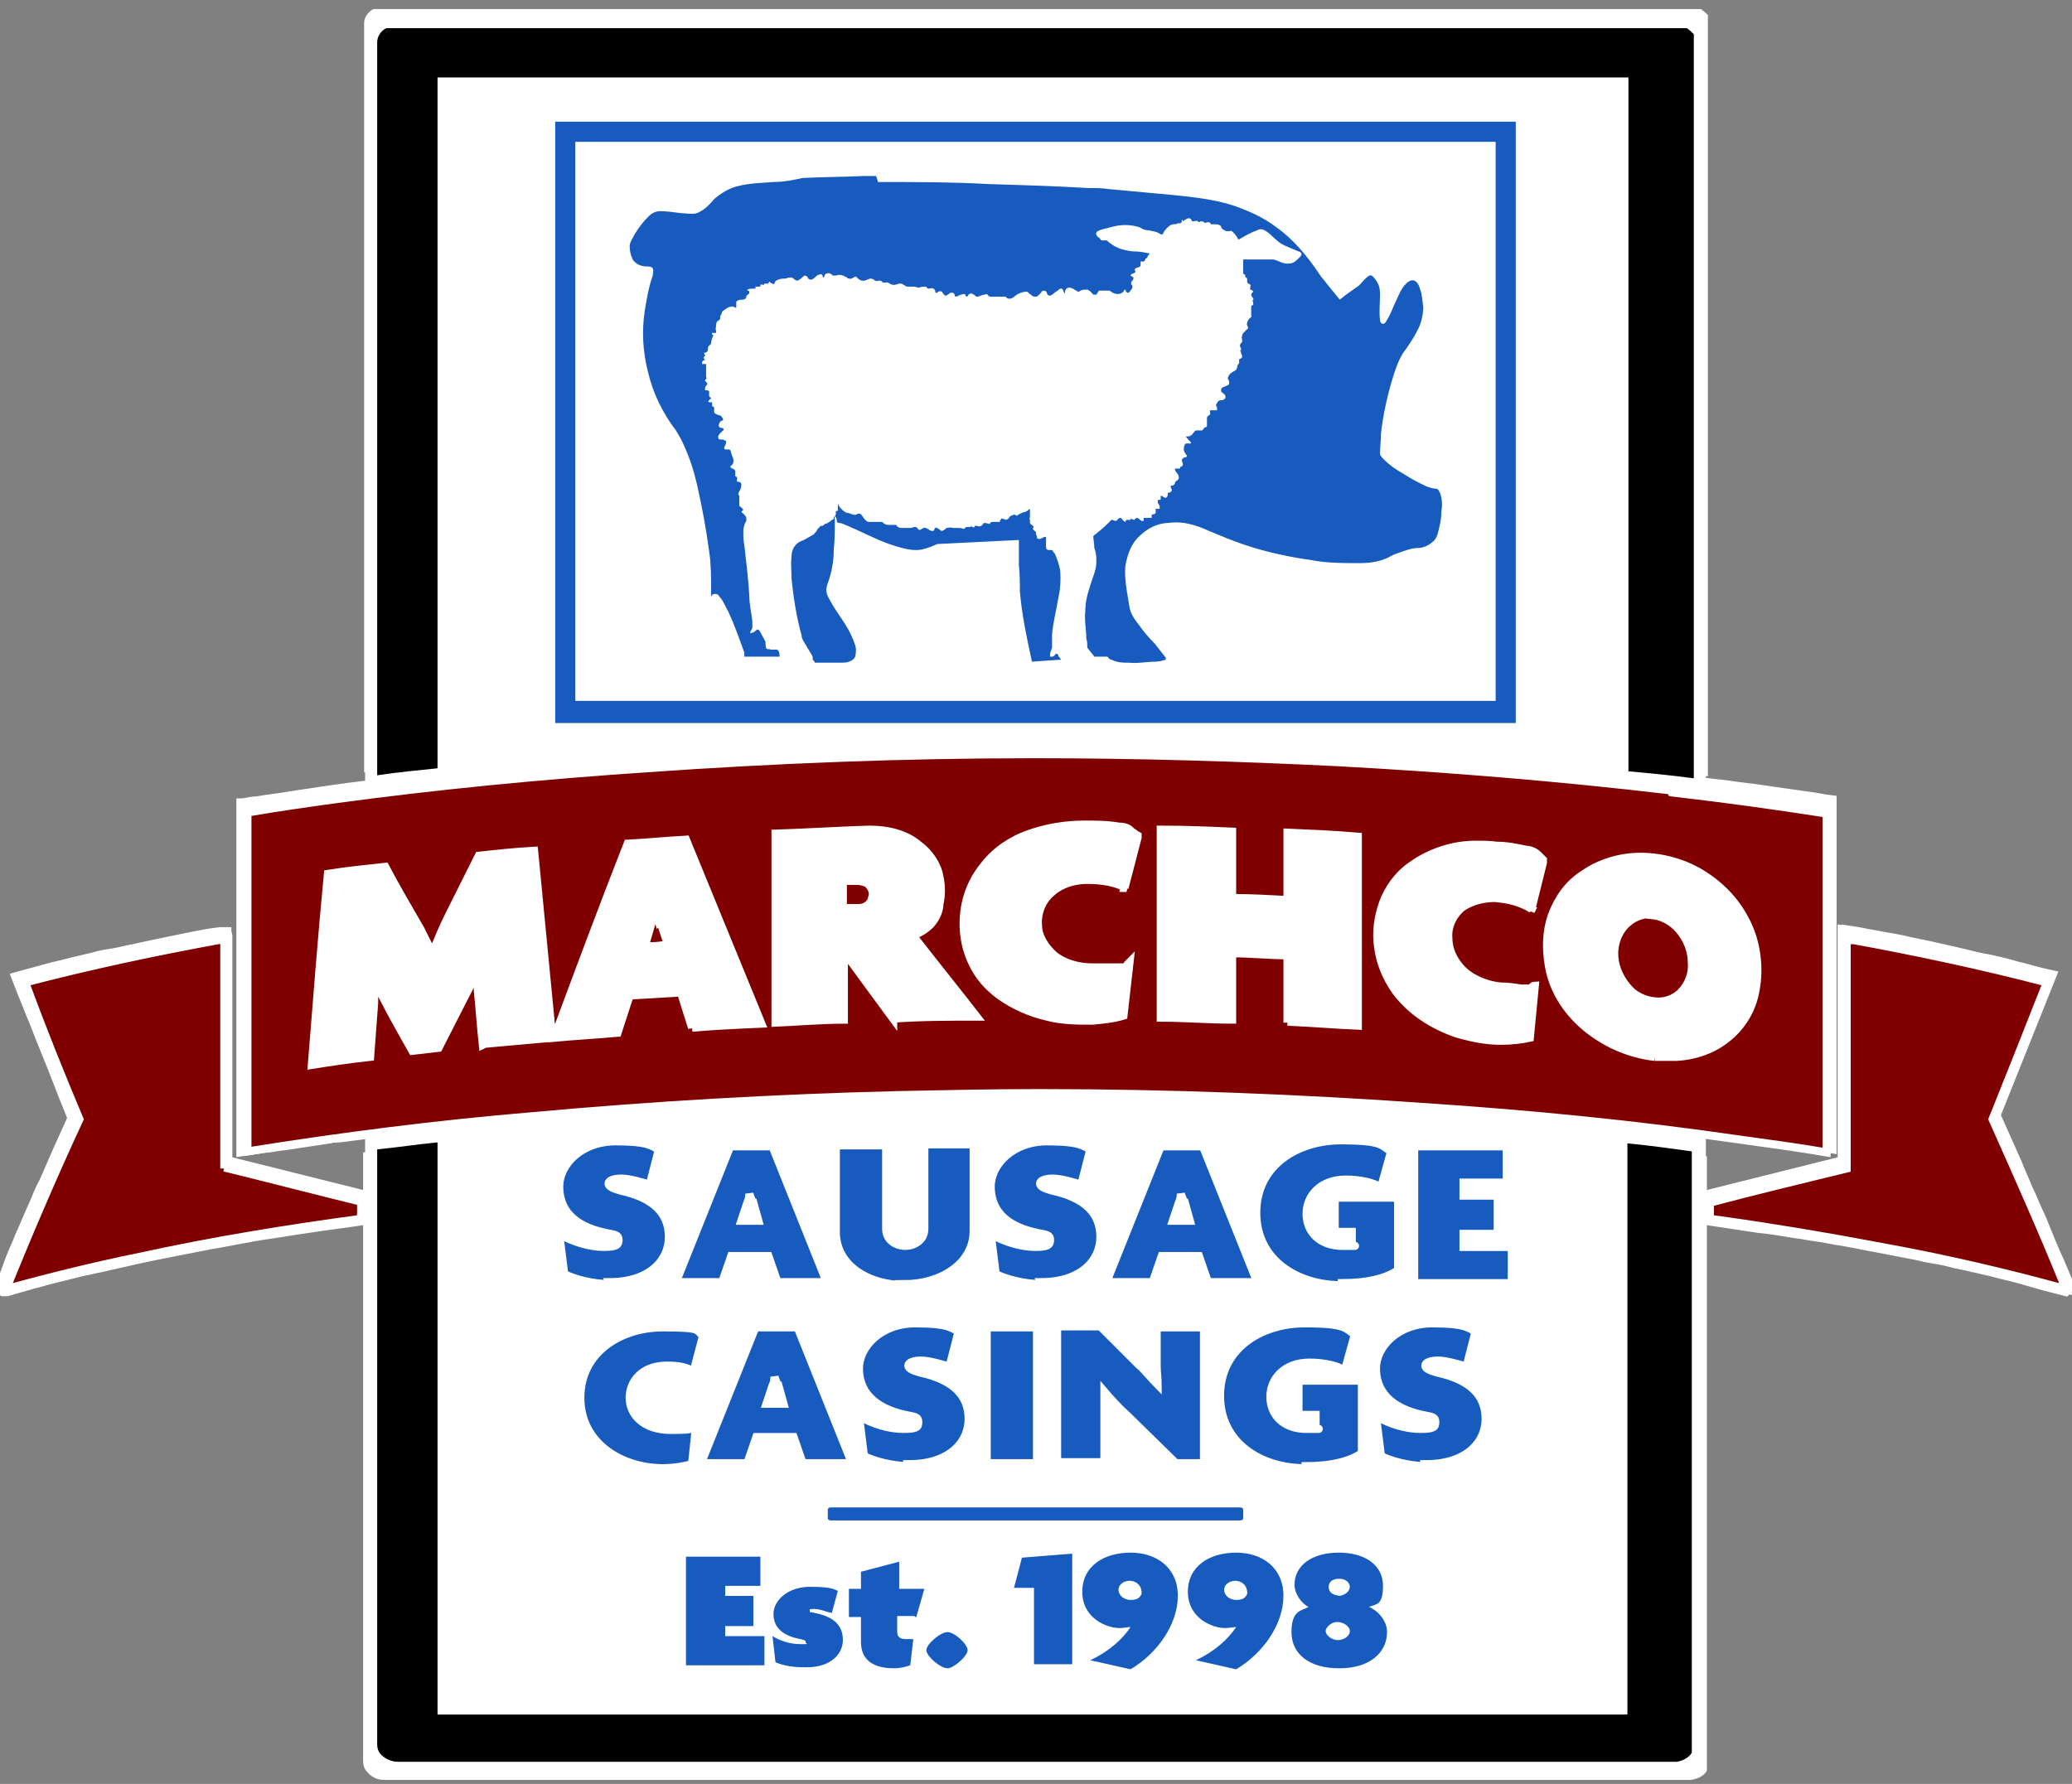 <svg id="Layer_1" data-name="Layer 1" xmlns="http://www.w3.org/2000/svg" width="206" height="177.4" xmlns:scal="http://www.craftedge.com/namespaces/surecutsalot" version="1.1" viewBox="0 0 206 177.4">
    <rect x="0" y="0" width="206" height="177.4" fill="#808080" stroke="none"/>
    <defs>
        <style>
            .cls-1 {
            fill: maroon;
            }

            .cls-1, .cls-2, .cls-3 {
            stroke: #fff;
            stroke-width: .8px;
            }

            .cls-1, .cls-2, .cls-3, .cls-4, .cls-5, .cls-6 {
            fill-rule: evenodd;
            }

            .cls-2, .cls-5 {
            fill: #175bbf;
            }

            .cls-3, .cls-4 {
            fill: #fff;
            }

            .cls-4, .cls-5, .cls-6 {
            stroke-width: 0px;
            }

            .cls-6 {
            fill: #000;
            }
        </style>
    </defs>
    <path class="cls-4" d="M-3.3-17.4h0s0,0,0,0h0Z"/>
    <g>
        <path class="cls-4" d="M169.1.9c.3.2.5.4.7.6v75.7c-2.2-.3-4.4-.5-6.7-.8V5.9c-15,0-30,0-45,0-7.4,0-14.7,0-22.1,0-4.1,0-8.2,0-12.3,0h-26.2s-15.2,0-15.2,0v70.2c-2,.2-4.1.4-6.1.7V2.3c0-.6.4-1.1.9-1.4,0,0,.1,0,.2,0h131.9s0,0,0,0Z"/>
        <path class="cls-4" d="M42.2,172.3h120.9s0-58.1,0-58.1c2.2.2,4.4.5,6.6.8v61.1c-.3.5-.9.8-1.6.9-.3,0-.6,0-.8,0H38.2c-.7,0-1.3-.3-1.7-.8-.3-.3-.4-.7-.4-1.1v-60.5c2-.2,4.1-.5,6.1-.7v58.4h0Z"/>
    </g>
    <path class="cls-4" d="M36.3,2.1h133.3v168.6H36.3V2.1Z"/>
    <path class="cls-2" d="M141.9,145.8c-1.8,0-3.6-.5-4.6-1l-.5-4c1.3.8,3,1.3,4.4,1.3s1.5-.2,1.5-.7-.3-.5-1.3-.7c-3.2-.7-4.6-2.4-4.6-4.6s2.2-4.5,5.6-4.5,3.6.5,4.3.8l-.9,3.5c-.7-.2-2-.6-2.8-.6s-1.3.2-1.3.5.5.5,1.2.7c3.2.7,4.8,2.2,4.8,4.6s-2,4.5-5.9,4.5h0c0,0,0,0,0,0ZM129.7,146c-4.2,0-8.4-2.4-8.4-7.2s4.2-7.2,8.4-7.2,4,.5,5,1.1l-1,3.6c-.7-.5-2.1-.8-3.5-.8-2.5,0-3.9,1.6-3.9,3.4s1.3,3.2,3.6,3.2.6,0,.9-.1v-1.3h-1.7v-3.4h6.3v7.2c-1.1.8-3,1.3-5.6,1.3h0c0,.1,0,.1,0,.1h0ZM116.9,145.5l-4.8-4.7c-.9-.8-1.7-1.7-2.3-2.4h0c0,.7,0,1.6,0,2.3v4.7h-4.7v-13.5h4.3l3.8,3.8c.6.5,1.3,1.4,1.9,2h0c0-.6-.1-1.2-.1-1.9v-3.8h4.7v13.5h-3,.1ZM98.1,145.5v-13.5h5v13.5h-5ZM90.5,145.8c-1.8,0-3.6-.5-4.6-1l-.5-4c1.3.8,3,1.3,4.4,1.3s1.5-.2,1.5-.7-.3-.5-1.3-.7c-3.2-.7-4.6-2.4-4.6-4.6s2.2-4.5,5.6-4.5,3.6.5,4.3.8l-.9,3.5c-.7-.2-2-.6-2.8-.6s-1.3.2-1.3.5.5.5,1.2.7c3.2.7,4.8,2.2,4.8,4.6s-2,4.5-5.9,4.5h0c0,0,0,0,0,0ZM77.3,137.8c0-.2-.2-.5-.3-.9h0c0,.4-.1.7-.2.9l-.6,1.8h1.7l-.5-1.8h0ZM79.8,145.5l-.9-2.6h-3.7l-.9,2.6h-4.6l5.4-13.5h4.2l5.4,13.5h-5ZM68.8,136.3c-.7-.4-1.5-.5-2.5-.5-2.5,0-3.7,1.6-3.7,3.2s1.3,3.2,4.1,3.2,1.8-.2,2.5-.4l-.4,3.8c-.7.2-1.8.4-2.9.4-4,0-8.2-2.4-8.2-7s4.1-7,8.2-7,3.2.3,4,.8l-1,3.8h0ZM140.6,127.5v-13.5h9.2v3.6h-4.3v1.3h3.4v3.8h-3.4v1.3h4.8v3.6h-9.7v-.2h0ZM133.3,127.8c-4.2,0-8.4-2.4-8.4-7.2s4.2-7.2,8.4-7.2,4,.5,5,1.1l-1,3.6c-.7-.5-2.1-.8-3.5-.8-2.5,0-3.9,1.6-3.9,3.4s1.3,3.2,3.6,3.2.6,0,.9-.1v-1.3h-1.7v-3.4h6.3v7.2c-1.1.8-3,1.3-5.6,1.3h0c0,.1,0,.1,0,.1ZM117.7,119.6c0-.2-.2-.5-.3-.9h0c0,.4-.1.7-.2.9l-.6,1.8h1.7l-.5-1.8h0,0ZM120.1,127.5l-.9-2.6h-3.7l-.9,2.6h-4.6l5.4-13.5h4.2l5.4,13.5h-5,0ZM103.6,127.7c-1.8,0-3.6-.5-4.6-1l-.5-4c1.3.8,3.1,1.3,4.4,1.3s1.5-.2,1.5-.7-.3-.5-1.3-.7c-3.3-.7-4.6-2.4-4.6-4.6s2.2-4.5,5.6-4.5,3.6.5,4.3.8l-.9,3.5c-.7-.2-2-.6-2.8-.6s-1.3.2-1.3.5.5.5,1.2.7c3.2.7,4.8,2.2,4.8,4.6s-2,4.5-5.9,4.5h0c0,0,0,0,0,0ZM90,127.8c-3.6,0-6.9-1.9-6.9-5.3v-8.6h5v8.3c0,1.2,1.1,1.7,1.9,1.7s1.9-.5,1.9-1.7v-8.4h4.9v8.6c0,3.3-3.3,5.3-6.9,5.3h0c0,0,0,0,0,0h0ZM74.8,119.6c0-.2-.2-.5-.3-.9h0c0,.4-.1.7-.2.9l-.6,1.8h1.7l-.5-1.8h0,0ZM77.3,127.5l-.9-2.6h-3.7l-.9,2.6h-4.6l5.4-13.5h4.2l5.4,13.5h-5ZM60.7,127.7c-1.8,0-3.6-.5-4.6-1l-.5-4c1.3.8,3.1,1.3,4.4,1.3s1.5-.2,1.5-.7-.3-.5-1.3-.7c-3.3-.7-4.6-2.4-4.6-4.6s2.2-4.5,5.6-4.5,3.6.5,4.3.8l-.9,3.5c-.7-.2-2-.6-2.8-.6s-1.3.2-1.3.5.5.5,1.2.7c3.2.7,4.8,2.2,4.8,4.6s-2,4.5-5.9,4.5h0c0,0,0,0,0,0Z"/>
    <path class="cls-5" d="M68.2,165.6v-10.8h7.4v2.9h-3.5v1h2.8v3h-2.8v1h3.9v2.9h-7.9.1s0,0,0,0ZM80,165.8c-1.3,0-2.2-.2-2.9-.5l-.3-2.6c.8.5,1.8.8,2.8.8s.5,0,.5-.2-.2-.2-.5-.3c-1.7-.3-2.7-1.1-2.7-2.5s1.5-2.7,3.6-2.7,2.3.2,2.8.4l-.6,2.2c-.5-.1-1.2-.4-1.7-.4s-.5,0-.5.2.2.1.5.2c2.1.4,2.8,1.4,2.8,2.7s-1.1,2.7-3.6,2.7h-.2c0,0,0,0,0,0h0ZM90.9,160.7h-1.7v1.6c0,.5.3.7.9.7s.5,0,.7,0l-.3,2.6c-.3.1-.9.3-1.6.3-2.3,0-3.3-1-3.3-2.6v-2.5h-1.2v-2.8h1.2v-1.7l3.8-1v2.7h2.5l-.8,2.8h-.1,0ZM94.2,165.9c-.7,0-2.1-1.2-2.1-1.8s1.4-1.8,2.1-1.8,2,1.2,2,1.8-1.4,1.8-2,1.8ZM102.8,165.6v-7.7h-2c0,.1.8-3,.8-3l5-.4v11h-3.8ZM112.4,166l-4-.9c1.9-.9,3.2-2.1,4-3.3-.3,0-.7.1-1.1.1-1.3,0-3.7-1-3.7-3.6s2.2-3.9,4.8-3.9,4.7,1.5,4.7,4.3-2,5.7-4.7,7.3h0c0,0-.1,0-.1,0h0ZM113.5,158.4c0-.8-.6-1.2-1.2-1.2s-1.1.4-1.1.9.5,1,1.2,1,.9-.2,1.1-.6h0v-.2h0ZM122.9,166l-4-.9c1.9-.9,3.2-2.1,4-3.3-.3,0-.7.1-1.1.1-1.3,0-3.7-1-3.7-3.6s2.2-3.9,4.8-3.9,4.7,1.5,4.7,4.3-2,5.7-4.7,7.3h0c0,0-.1,0-.1,0h0ZM124,158.4c0-.8-.6-1.2-1.2-1.2s-1.1.4-1.1.9.5,1,1.2,1,.9-.2,1.1-.6h0v-.2h0ZM133.1,165.9c-2.9,0-4.7-1.4-4.7-3.6s1-2.1,1.7-2.5c-.8-.4-1.4-1.4-1.4-2.2,0-1.9,1.7-3.2,4.4-3.2s4.4,1.3,4.4,3.3-.7,1.8-1.4,2.1c.8.3,1.8,1.3,1.8,2.5,0,2.1-1.8,3.6-4.7,3.6h0,0ZM132.9,161.3c-.5,0-1.1.5-1.1.9s.6.9,1.2.9,1.2-.4,1.2-.9-.7-.9-1.2-.9h-.1ZM133.1,157c-.6,0-1,.3-1,.8s.3.8,1.1.9c.6-.1,1-.5,1-.9s-.4-.8-1-.8h0Z"/>
    <path class="cls-3" d="M184.2,92.5c.7.1,1.5.3,2.2.4.9.2,1.8.3,2.7.5,1.2.3,2.5.5,3.7.8.9.2,1.8.4,2.6.6.8.2,1.6.4,2.3.5.9.2,1.8.4,2.8.7.9.2,1.8.5,2.7.7l.9.2c-1,2.5-2,5-3,7.5l-2.6,6.5c.7,1.6,1.4,3.1,2.1,4.7.3.8.7,1.6,1,2.4.5,1,.9,2.1,1.4,3.1.6,1.5,1.2,3,1.9,4.5l1,2.4-.5.5c-.8-.2-1.5-.4-2.3-.6-.7-.2-1.4-.4-2.1-.6-1-.3-2.1-.5-3.1-.8-.6-.1-1.2-.3-1.8-.4-.7-.2-1.5-.3-2.2-.5-.7-.2-1.4-.3-2-.4-.6-.1-1.3-.3-1.9-.4-1-.2-2.1-.4-3.1-.6-1.2-.2-2.5-.5-3.7-.7-.8-.1-1.6-.3-2.3-.4-.9-.1-1.7-.3-2.6-.4-1.2-.2-2.4-.4-3.5-.5l-5.3-.8v-2.6l13.6-3.4v-23c0,0,1.2.2,1.2.2h0ZM25,123.1c-1.3.2-2.6.5-3.9.7-1.5.3-3.1.6-4.6.9-1,.2-2,.4-2.9.6-1.2.3-2.3.5-3.5.8-.6.1-1.3.3-1.9.4-1.2.3-2.4.6-3.6.9-.6.2-1.2.3-1.8.5-.7.2-1.4.4-2.1.6h-.4c0,.1-.5-.4-.5-.4.4-.9.8-1.9,1.1-2.8.3-.8.7-1.6,1-2.4.5-1.1.9-2.1,1.4-3.2.3-.7.6-1.5,1-2.2.5-1.1.9-2.1,1.4-3.2l1.4-3.1c-.4-1.1-.9-2.2-1.3-3.3-.8-2.1-1.7-4.2-2.5-6.3-.4-.9-.7-1.8-1.1-2.7l-.7-1.8c1.1-.3,2.2-.6,3.3-.9.7-.2,1.3-.3,2-.5.8-.2,1.7-.4,2.5-.6.7-.2,1.3-.3,2-.4.6-.1,1.3-.3,1.9-.4.9-.2,1.8-.4,2.8-.6,1-.2,1.9-.4,2.9-.6,1-.2,2-.4,3-.5,0,0,.2,0,.3,0,0,0,.1,0,.2,0h.2c0,.2.1.3.1.4,0,0,0,.2,0,.3,0,.2,0,.3,0,.5v21.6c0,0,13.6,3.4,13.6,3.4v2.6c-1.9.3-3.7.5-5.6.8-1.5.2-3.1.5-4.6.7l-1.2.2h0s0,0,0,0ZM75,109.5c-1.9.1-3.7.2-5.6.3-2.1.1-4.1.3-6.2.4-2.3.2-4.7.4-7,.5-2,.2-4.1.4-6.1.6-2.1.2-4.2.4-6.4.7l-5.3.6c-1.5.2-3,.4-4.6.6-.3,0-.7,0-1,.1l-4.6.7c-.5,0-1.1.2-1.6.2l-2.7.4v-34.8c.5,0,1-.2,1.6-.2,1.1-.2,2.2-.3,3.3-.5,1.3-.2,2.7-.4,4-.6,2-.3,4-.5,6.1-.8,2-.2,4-.5,6-.7,1.7-.2,3.3-.3,5-.5,2.2-.2,4.3-.4,6.5-.6.7,0,1.5-.1,2.2-.2,1.8-.1,3.7-.3,5.5-.4,2.1-.1,4.2-.3,6.2-.4.8,0,1.6,0,2.4-.1,2,0,4.1-.2,6.1-.3.7,0,1.4,0,2.1,0,1.9,0,3.9-.1,5.8-.2.6,0,1.2,0,1.8,0,2,0,4,0,6-.1.7,0,1.4,0,2.1,0,1,0,2,0,3.1,0,1.1,0,2.2,0,3.4,0,1.4,0,2.9,0,4.4,0,.5,0,1.1,0,1.6,0,1.9,0,3.9,0,5.8,0,.6,0,1.2,0,1.8,0,2,0,4.1.1,6.1.2.7,0,1.3,0,2,0,1.8,0,3.7.2,5.5.2.6,0,1.3,0,1.9,0,1.8.1,3.7.2,5.5.3,2.2.1,4.4.3,6.6.4,2.1.2,4.3.3,6.4.5,2.2.2,4.3.4,6.5.6,2.2.2,4.5.5,6.8.7l1.8.2s0,0,0,0c2,.2,3.9.5,5.9.7,1.2.2,2.5.3,3.7.5,1.4.2,2.8.4,4.2.6.9.1,1.7.3,2.6.4,0,0,0,0,0,0v34.8c-1.9-.3-3.8-.6-5.7-.9-1.4-.2-2.8-.4-4.2-.6-1.9-.2-3.8-.5-5.7-.7-2.2-.2-4.3-.5-6.5-.7-1.8-.2-3.6-.4-5.3-.5-1.8-.2-3.6-.3-5.5-.5-.8,0-1.7-.1-2.5-.2-1.9-.1-3.7-.3-5.6-.4-2-.1-4-.3-6-.4-1,0-1.9-.1-2.9-.2-2,0-4-.2-6-.3-.6,0-1.3,0-1.9,0-1.9,0-3.8-.1-5.7-.2-.6,0-1.2,0-1.8,0h-6.3c-.6-.1-1.2-.2-1.8-.2-1.8,0-3.6,0-5.5,0-1.3,0-2.6,0-3.9,0-.5,0-1.1,0-1.6,0h-5.2c-1.5.1-2.9.2-4.4.2-.8,0-1.6,0-2.3,0-.9,0-1.9,0-2.8,0-2.1,0-4.1.2-6.2.3h-1.7q0,0,0,0Z"/>
    <path class="cls-1" d="M183.8,93.4c6.6,1.2,13.2,2.6,19.7,4.3-1.8,4.6-3.6,9.1-5.4,13.6,2.5,5.6,5,11.2,7.3,16.9-5.8-1.6-11.8-3-17.8-4.1-5.8-1.1-11.7-2.1-17.6-2.9v-1.6c4.5-1.2,9.1-2.3,13.6-3.4v-22.7c0,0,.2,0,.2,0h0ZM164.5,90.9c-.9-.1-1.9.2-2.6.8-1.1.9-1.5,2.3-1.4,3.5.1,1.2.7,2.4,1.6,3.3.7.7,1.8,1.1,2.8,1.1.9,0,1.7-.4,2.2-.9.8-.8,1.2-1.9,1.1-3,0-1.2-.5-2.4-1.3-3.3-.6-.7-1.6-1.3-2.6-1.4h0ZM164.5,105.1c-2.6-.3-5-1.4-6.9-3-1.9-1.6-3.2-3.7-3.6-6-.3-1.7-.3-3.4.3-5.1.6-1.6,1.6-3.1,3.2-4.1,1.6-1.1,3.6-1.7,5.6-1.7,2.3,0,4.6.7,6.4,1.9,2.3,1.5,3.9,3.6,4.7,6,.6,1.9.7,4,.2,6-.4,1.6-1.4,3.2-2.9,4.3-1.3,1-3,1.6-4.8,1.7-.8,0-1.5,0-2.2,0h0ZM152.3,90.4c-1.1-.7-2.4-1-3.7-1.1-1.1,0-2.3.3-3.2.9-1,.8-1.5,2-1.4,3.1,0,1.3.7,2.6,1.8,3.5.9.7,2.2,1.2,3.4,1.3.7,0,1.4.1,2,.2.3,0,.6,0,.9,0,.2,0,.2-.2.3-.2,0,0,.1-.1.2-.1l-.5,5.2c-.9.2-1.9.3-2.9.3-1.5,0-2.9-.3-4.3-.7-2.4-.8-4.6-2.2-6.1-4.2-1-1.4-1.6-2.9-1.8-4.5-.2-1.4,0-2.9.5-4.3.5-1.4,1.5-2.8,2.8-3.7,1.8-1.3,4.1-2.1,6.4-2.1.7,0,1.4,0,2.1.1,1,0,2,.2,2.9.4.4,0,.9.2,1.2.5.2.2.3.3.5.5,0,.1,0,.2,0,.3l-1.2,4.8h0ZM128,101.7v-6.7c-1.8,0-3.6-.2-5.5-.2v6.6c-2.4,0-4.7-.2-7.1-.2v-18.7c2.4,0,4.8.1,7.1.2v6.6c1.8,0,3.6.1,5.5.2v-6.7c2.3.1,4.7.2,7,.4v18.8c-2.3-.1-4.7-.3-7-.4h0ZM112,88.3c-1.2-.6-2.5-.8-3.9-.8-1.3,0-2.6.4-3.5,1.2-1,.8-1.5,2.1-1.4,3.3,0,1.1.7,2.2,1.6,3,1,.8,2.4,1.2,3.8,1.2.7,0,1.4,0,2.1,0,.4,0,.7,0,1.1,0,.2,0,.2-.1.3-.3,0,0,.1-.1.2-.2l-.6,5.3c-1,.3-2,.4-3.1.5-1.5,0-3,0-4.5-.4-1.7-.4-3.3-1.1-4.7-2.1-1.2-.9-2.1-1.9-2.7-3.2-.9-1.8-1.1-3.9-.7-5.9.3-1.4.9-2.7,1.9-3.9,1.1-1.4,2.7-2.5,4.5-3.1,1.7-.6,3.6-.9,5.4-.9,1.1,0,2.3,0,3.4.2.5,0,1,.1,1.3.5.2.1.4.3.6.4,0,0,0,.2,0,.2l-1.3,5h0,0ZM85.2,87.6c-.5,0-.9,0-1.4,0v2.7c.5,0,1,0,1.6,0,.6,0,1.2-.4,1.3-1,.2-.5,0-1-.4-1.4-.3-.2-.7-.3-1.1-.3h0s0,0,0,0h0ZM88.8,101.3l-4.7-6.4c0,0-.2,0-.2,0v6.5c-2.3,0-4.5.2-6.8.3v-18.8c3.1-.1,6.2-.3,9.3-.4,1.8,0,3.6.4,4.9,1.5,1.1.8,1.9,2,2.1,3.2.2.9.2,1.8,0,2.7,0,.6-.3,1.3-.7,1.8-.3.4-.7.7-1.2,1-.2.1-.5.2-.7.4,2.1,2.7,4.2,5.3,6.3,8-2.8,0-5.6,0-8.3.2h0,0ZM65.5,91.6c-.1-.4-.2-.8-.3-1.2-.2.4-.2.9-.4,1.3l-.7,2.4c.8,0,1.5,0,2.3-.2l-.8-2.4h0s0,0,0,0ZM68.8,102.2l-1.1-3.5c-1.7.1-3.4.2-5.1.3l-1.2,3.7c-2.1.2-4.2.3-6.3.5,2.4-6.5,4.8-12.9,7.3-19.3,1.9-.1,3.9-.3,5.8-.4,2.5,6.1,5,12.2,7.5,18.3-2.3.1-4.6.2-6.9.4h0,0ZM48,103.9c-.2-1.8-.3-3.6-.5-5.4,0-.9-.1-1.7,0-2.6-.3,1.2-.8,2.3-1.4,3.4-.8,1.6-1.7,3.3-2.5,4.9-.9.1-1.8.2-2.6.3-1-1.8-2-3.5-2.9-5.3-.4-.7-.6-1.4-.9-2.2,0,.9,0,1.8,0,2.7l-.4,5.4c-1.9.2-3.9.5-5.8.8.5-6.3,1-12.7,1.6-19,1.9-.3,3.8-.5,5.7-.7,1.1,2.1,2.3,4.1,3.5,6.2.4.8.8,1.6,1.2,2.4.5-1.3,1-2.5,1.6-3.7,1-2,2-4,3-6,1.8-.2,3.7-.4,5.5-.5.6,6.2,1.2,12.4,1.8,18.6-2.2.2-4.5.4-6.7.6h0s0,0,0,0ZM166.1,78.6c-11-1.3-22-2.2-33-2.8-10.1-.5-20.2-.8-30.3-.8-12.9,0-25.7.5-38.5,1.4-10.4.7-20.8,1.7-31.1,3.1-2.9.4-5.7.8-8.6,1.3v33.7c9.4-1.5,18.8-2.7,28.3-3.5,12.1-1.1,24.2-1.8,36.4-2.1,4.7-.1,9.4-.2,14-.2,12.9,0,25.7.5,38.5,1.4,10.4.7,20.7,1.7,31,3.2,2.9.4,5.9.8,8.8,1.3v-33.7c-5.1-.8-10.2-1.5-15.4-2.1h0s0,0,0,0ZM22.3,116.1c4.5,1.1,9.1,2.3,13.6,3.4v1.7c-7.4,1-14.8,2.2-22.1,3.8-4.4.9-8.9,2-13.2,3.2,2.3-5.7,4.7-11.3,7.3-16.9-1.9-4.5-3.7-9-5.4-13.6,6.5-1.7,13.1-3.1,19.7-4.3.2,0,.1,0,.1.2v22.6c0,0,0,0,0,0h0Z"/>
    <g>
        <path class="cls-6" d="M167.7,2.8c.3.2.5.4.7.6v74c-2.2-.3-4.3-.5-6.5-.7V7.7c-14.7,0-29.4,0-44.1,0-7.2,0-14.4,0-21.6,0-4,0-8,0-12.1,0h-25.7s-14.9,0-14.9,0v68.7c-2,.2-4,.4-6,.7V4.2c0-.5.3-1.1.9-1.4,0,0,0,0,.2,0h129.1s0,0,0,0h0Z"/>
        <path class="cls-6" d="M43.5,170.5h118.3s0-56.8,0-56.8c2.1.2,4.3.5,6.4.8v59.8c-.3.5-.9.8-1.5.9-.3,0-.6,0-.8,0H39.6c-.7,0-1.3-.3-1.7-.7-.3-.3-.4-.7-.4-1v-59.2c2-.2,4-.5,6-.7v57.1h0Z"/>
    </g>
    <path class="cls-2" d="M81.9,150.1c0-.3.3-.6.7-.6h40.7c.4,0,.7.3.7.6v.9c0,.3-.3.6-.7.6h-40.7c-.4,0-.7-.3-.7-.6v-.9Z"/>
    <path class="cls-5" d="M87.3,18.1c3.6,0,7.3,0,10.9.2,3.3.1,6.7.2,10,.4.7,0,1.4,0,2,.1,2.2.2,4.3.4,6.5.6,1.9.2,3.9.4,5.8,1,1.5.5,3.1,1.2,4.4,2.2,1.7,1.2,3.1,2.9,4.3,4.7.2.3.5.6.7.9l1.3,1.6c.6-.5,1.2-.9,1.9-1.4.3-.3.6-.7.9-.9.1-.1.3-.2.5,0,.2.2.4.5.5.7.2.4.2.8.2,1.2,0,.8-.1,1.6,0,2.4,0,.2.1.4.3.4.2,0,.3-.2.4-.4.4-.6.6-1.3.9-1.9.3-.6.5-1.2,1-1.7.2-.2.5-.4.8-.3.3.1.5.5.6.9.2.5.2,1.1.3,1.7,0,.8-.2,1.7-.6,2.4-.4.8-.9,1.5-1.4,2.2-.5.8-.8,1.7-1.1,2.7-.5,1.7-.9,3.5-1.1,5.3,0,.7-.1,1.4-.1,2,0,.2.2.4.4.6.6.6,1.2,1,1.9,1.4.8.5,1.5.9,2.4,1.3.3.1.6.2.9.2.2,0,.3.3.4.5.2.6.2,1.2.1,1.8,0,.8-.2,1.6-.4,2.3-.1.3-.3.6-.5.7-.4.4-1,.6-1.5.6-.6,0-1.3.3-1.9.5-.4.1-.7.3-1.1.5-.9.4-1.8.5-2.8.5-1.6,0-3.2,0-4.7-.3-2.2-.3-4.5-.8-6.6-1.5-1.2-.4-2.4-.9-3.6-1.4-1.3-.6-2.6-1-4-.8-1,0-2.1.5-2.9,1.3-.8.7-1.2,1.8-1.4,2.9-.1.8,0,1.6.1,2.4.1.6.2,1.2.3,1.8.1.6.5,1.2.9,1.7.5.7,1,1.3,1.6,1.9.4.5.7.9,1.1,1.4,0,0,0,.1,0,.2-.3.1-.7.2-1,.2-.9,0-1.8.2-2.7.1-.6,0-1.1,0-1.7-.3-.2,0-.3-.2-.4-.3h-1.3c-.2-.3-.5-.6-.7-.9,0-.3,0-.6-.1-.9,0-.9-.2-1.8-.1-2.7,0-.9.2-1.7.5-2.6.2-.7.6-1.5.6-2.3,0-.5,0-.9-.2-1.4,0-.4-.1-.8-.1-1.2.5-.4,1-.8,1.4-1.2.1-.1.3-.3.4-.4.2,0,.3.1.4.1,0,0,.1,0,.2-.1,0-.1.2-.2.3-.2.1,0,.2.2.3.3,0,0,.1.1.2.1,0,0,0-.1.1-.2,0,0,.1,0,.2,0,0,0,.1,0,.2,0,0,0,0-.2.1-.1,0,0,.2.1.3.1,0,0,.1-.2.2-.2.2,0,.3.2.5.3,0,0,.2,0,.2,0v-.3c.2,0,.3,0,.5,0,.1,0,.2,0,.3,0,0,0,0-.2,0-.3.1-.1.3,0,.4-.2,0,0,0-.2,0-.3,0,0,0-.2,0-.1.1,0,.3,0,.4,0,0,0,0-.1,0-.2,0-.2-.2-.3-.2-.5,0,0,0-.2.1-.2,0,0,.1,0,.2,0,0,0,0-.1,0-.2,0,0,0-.2,0-.2.2,0,.3.2.5.2.1,0,.2-.2.2-.3,0,0,0-.2,0-.2.1,0,.3,0,.4-.2,0-.1,0-.2-.1-.3,0,0,0-.2,0-.2.1,0,.3,0,.4-.2,0,0,0-.2.2-.3,0,0,.2-.1.2-.3,0-.2-.1-.4-.3-.6,0,0-.1-.2-.1-.3.2,0,.3,0,.5,0,0,0,0-.1.1-.2,0,0,.2,0,.2-.2,0-.2-.1-.3-.1-.5,0,0,.1-.1.2-.2,0,0,.2,0,.3-.1,0-.2-.2-.3-.3-.6,0-.3,0-.5.2-.7.2,0,.3,0,.5,0,0-.1,0-.2-.2-.3,0-.1-.2-.2-.3-.4.2,0,.4,0,.5-.1.2-.1.3-.4.5-.5.2,0,.4,0,.6,0,.1,0,.2-.3.3-.3,0,0,.2,0,.2-.2,0-.2,0-.5,0-.7,0-.1,0-.2.2-.3,0,0,.2-.1.1-.3,0,0,0-.2,0-.2,0,0,.1,0,.2,0,.2,0,.3,0,.5,0,0,0,0-.2,0-.3,0,0-.1-.1-.1-.2,0,0,0-.1.1-.2,0-.1.2-.3.3-.3.2,0,.4,0,.5-.2.1,0,0-.3,0-.3-.1-.2-.3-.2-.4-.4,0-.2,0-.3.2-.4.2-.1.4-.1.6-.3,0,0,0-.3,0-.3,0-.1-.2-.2-.1-.4.1-.3.4-.5.6-.6.1,0,.3-.2.3-.4,0-.1.1-.3.2-.4,0-.1,0-.3,0-.4,0,0,.2,0,.3-.2,0-.1,0-.2-.1-.3,0-.1,0-.2-.1-.3,0,0,.1-.1.1-.2,0-.1-.2-.3-.1-.4,0-.1.1-.2.2-.3,0,0,0-.1,0-.2,0-.1-.1-.3,0-.4,0-.3.3-.4.4-.6,0,0,.2-.1.2-.2,0-.1-.2-.3-.1-.5,0-.2.2-.4.3-.5,0,0,.2-.1.1-.2,0-.1,0-.3,0-.4,0-.1,0-.2,0-.3,0-.1,0-.3,0-.3,0,0,.1,0,.2-.1,0,0,0-.1,0-.2,0,0,0-.1-.1-.2,0,0,.2-.1.1-.2,0-.1-.2-.2-.2-.4,0-.1.1-.2.2-.3,0-.1-.2-.2-.3-.2,0,0,0-.2,0-.3,0,0,.1-.1,0-.2,0,0-.2-.1-.3-.2,0-.1,0-.3,0-.4,0,0-.1-.1-.2-.2,0,0,0-.2,0-.2,0,0-.1,0-.2-.1,0-.4,0-.7,0-1.1v-.3c.8,0,1.5,0,2.3,0,.2,0,.5,0,.7,0,.5.1,1,.5,1.6.4.4,0,.7-.3,1-.6,0,0,.2-.2.2-.3,0-.2-.2-.3-.3-.3-.5-.2-.9-.4-1.4-.6-.7-.3-1.2-1-1.8-1.4-.3-.2-.6-.3-.9-.1-.6.2-1.3.6-1.8.9,0,0-.1,0-.1,0-.1-.3-.4-.6-.6-.8-.1-.1-.3,0-.4,0-.2,0-.4-.1-.5-.2-.1,0-.2-.2-.2-.3-.2-.2-.4-.2-.7-.2-.1,0-.2,0-.3,0,0,0-.1-.2-.2-.2-.2,0-.3,0-.4.1,0-.1-.2-.2-.4-.2-.1,0-.2.2-.3,0-.1-.1-.3,0-.4,0,0,0-.1,0-.2,0,0-.1-.1-.3-.3-.3-.2,0-.4.2-.6.3,0,0,0,0,0-.1,0-.1-.1,0-.1,0,0,.1,0,.3-.2.3,0,0-.2,0-.2,0-.1.1-.3.1-.4.1-.2,0-.4.1-.6.3-.2.2-.4.4-.5.7,0,0-.1,0-.2,0-.4-.3-.8-.3-1.2-.4-.3,0-.6-.1-.9-.3-.9-.3-1.9-.3-2.9,0-.4.1-.9.2-1.3.4,0,0-.2.2-.1.3,0,.1.1.2.2.3.1,0,.2.2.3.3.2,0,.4,0,.5,0,.1,0,.2.2.4.3.4.3.8.5,1.2.6.4.1.8.2,1.2.2.5,0,1,.1,1.5.2,0,.1-.2.2-.2.3,0,.1-.1.2-.2.2,0,0,0,.2-.2.3,0,0-.2,0-.3,0,0,.1,0,.3,0,.4,0,.1-.2.2-.3.2-.1,0-.2.1-.3.2,0,0,.1.2.1.2,0,.1-.2.2-.3.2,0,0-.2.1-.2.2,0,0,.2.1.3.2,0,.2-.1.3-.2.4,0,0-.1.2,0,.3,0,0,.1.1.1.2,0,.1-.1.3-.2.4,0,0-.2.3-.3.2-.1,0-.2-.2-.2-.3-.1,0-.2.1-.2.2-.2.2-.5.3-.8.2-.2,0-.4-.2-.6-.3-.2,0-.3,0-.5,0-.2,0-.3,0-.5,0-.1,0-.2.3-.3.4,0,0-.2,0-.3,0-.2-.2-.3-.4-.6-.5-.3,0-.6,0-.8.2-.1,0-.2,0-.3-.1-.2-.1-.4-.3-.7-.3-.2,0-.3.1-.4.3,0,.1,0,.2-.1.3,0,0,0-.2-.1-.3,0,0,0-.2-.2-.2-.2,0-.3.2-.5.3-.2.1-.3.3-.6.4-.1,0-.2,0-.3-.2,0-.1-.1-.3-.3-.3-.1,0-.2,0-.3.2-.2.2-.3.4-.6.4-.2,0-.3-.1-.4-.2-.1,0-.2-.2-.4-.3-.3,0-.7.1-1,.3-.2.1-.4.4-.7.4-.1,0-.3,0-.4-.2-.2,0-.4,0-.6,0-.3,0-.6,0-.9,0-.1,0-.2,0-.3-.2,0,0-.2-.1-.3,0-.3,0-.5.2-.8.2-.1,0-.2-.2-.3-.2-.1-.1-.3-.2-.5,0,0,0-.1.2-.2.2,0,0,0,0-.1-.1,0-.2-.2-.2-.4-.1-.2,0-.4.2-.6.2,0,0-.1-.1-.1-.2,0-.1-.1-.2-.3-.2-.2,0-.4.3-.6.3-.1,0-.2-.2-.3-.3,0-.1-.2-.2-.4-.1,0,0-.2.2-.3.1,0-.1,0-.3-.2-.4-.2-.1-.3,0-.5,0-.1,0-.2-.2-.3-.2-.2,0-.4,0-.6.1-.2,0-.4-.1-.6-.1-.2,0-.4,0-.6,0-.2,0-.4-.3-.7-.3-.3,0-.5.2-.8.1-.2,0-.4-.3-.6-.2,0,0-.2,0-.3,0,0,0-.2-.2-.3-.2-.2,0-.3.1-.5,0-.1-.1-.3-.2-.4-.2-.3,0-.6.3-.9.2-.2,0-.4-.2-.6-.4-.2,0-.4.3-.7.2-.2,0-.2-.2-.4-.2-.3-.2-.6-.2-.9-.1,0,0-.2,0-.3,0-.2-.2-.4-.3-.6-.2-.2,0-.2.2-.3.4,0,0-.1,0-.1-.1,0-.2-.2-.3-.3-.2-.3,0-.5.4-.8.5-.2,0-.3,0-.4-.2,0-.1-.2-.2-.3-.2-.2.1-.4.4-.7.5-.2,0-.3-.1-.4-.2-.2-.2-.5-.1-.8,0-.3,0-.6,0-.9.2-.1,0-.2.2-.2.3,0,0-.1.1-.2,0-.1,0-.2-.1-.3-.2,0,0-.1.1-.1.2,0,0-.1,0-.2,0,0,0-.1,0-.2,0,0,0,0,.2-.2.1,0,0-.2,0-.2,0,0,0,0,.2,0,.2-.2,0-.4,0-.6,0,0,0,.2,0,.1.2,0,0-.1,0-.2,0-.2,0-.4,0-.6.1,0,.1,0,.1.1.1,0,0,.1,0,.1.2,0,.2-.3.2-.3.4,0,.2-.2.3-.4.3-.2,0-.4,0-.6.2,0,.2,0,.4,0,.6-.2,0-.3-.2-.5-.1-.3,0-.5.2-.8.4-.2.1-.1.4-.3.5,0,0,0,.2,0,.3,0,.1-.1.1-.2.2-.1,0-.2.2-.2.4,0,.2-.1.4,0,.6,0,0,0,.2,0,.2-.1,0-.2,0-.4,0,0,0,0,.1,0,.2,0,0,.2,0,.1.1-.1.2-.2.5-.2.7,0,.2-.2.2-.3.4,0,.1,0,.3-.1.5-.1,0-.2.1-.3.1,0,0,0,.1.1.2,0,.1,0,.1-.1.2-.1,0,0,.1,0,.2,0,0,.1,0,.1.1,0,0-.2,0-.3.2,0,0,0,.2,0,.2.1,0,.2,0,.4,0,0,.1,0,.3,0,.4,0,.2,0,.3,0,.5,0,0,0,.2,0,.2,0,0,0,.2,0,.2,0,0,.1.1,0,.2,0,0-.1,0-.1.2,0,0,.1,0,.1.1,0,0,.2.1.1.2,0,.1-.2.2-.2.4,0,0,0,.2,0,.2.1,0,.3,0,.4.1,0,0,0,.1,0,.2,0,.1,0,.2,0,.3,0,0,.1.1.2.2,0,0-.2.2-.3.3,0,0,0,0,.1.1,0,0,.2,0,.3,0,0,0,0,.1,0,.2,0,0,0,.2,0,.2,0,0,.2,0,.2.2,0,.2,0,.3,0,.4.1.2.3.2.5.3.2,0,.3.2.4.4,0,.1-.2.2-.3.2,0,0,0,.1-.1.2,0,.1-.1.2,0,.3,0,.2.3.1.4.2,0,0,.1.2,0,.2-.2.2-.4.3-.5.6,0,.1,0,.3.2.3.2,0,.4,0,.6.2,0,.2-.1.4-.2.6,0,.1,0,.2.2.2.1,0,.2,0,.3,0,.1,0,.2.2.2.4.1.3.3.6.2.9,0,0,0,.1-.1.2,0,0-.1.1-.2.2,0,.1.1.1.2.2.1,0,.3.1.3.3,0,.1,0,.3,0,.4,0,0,0,.1.1.1,0,0,.1,0,.1.2,0,0-.1.2,0,.3.1,0,.3,0,.4.2,0,0,0,.1,0,.2,0,.3-.2.5-.3.8,0,0,0,.1.1.2,0,.1,0,.2,0,.3,0,.2,0,.5,0,.7.1.1.3.2.4.4,0,0-.1.1-.2.2.2.2.4.3.5.6,0,.1,0,.2,0,.3-.2.3-.3.7-.3,1.1,0,.4,0,.9.1,1.3.2,1.7.4,3.4.5,5.1,0,.8.2,1.6.3,2.5,0,.2,0,.4,0,.6,0,.2-.2.3-.2.5,0,.1.1.1.2,0,.2,0,.3-.2.5-.3,0,0,.1,0,.2.1.2.4.4.7.6,1.1,0,.2,0,.5.1.7.1.1.3,0,.4.1.2,0,.4,0,.6,0,.2,0,.3.3.3.5,0,0,0,.2,0,.2h-3.5c0-.2,0-.3,0-.4-.5-1.4-1-2.8-1.6-4.1-.3-.5-.5-1.1-.9-1.5-.1-.2-.3-.3-.6-.2-.1,0-.2.2-.2.3,0-.2,0-.4,0-.7,0-1.3,0-2.6-.2-3.9-.3-2.2-.7-4.4-1.2-6.6-.3-1.3-.7-2.6-1.3-3.9-.2-.5-.5-1-.8-1.5-1.3-1.7-2.3-3.7-2.8-5.9-.5-2-.6-4-.3-6,.2-1.2.4-2.4.8-3.5,0-.2.1-.5,0-.7-.1-.2-.4-.2-.6-.2-.5,0-1.1-.2-1.4-.7-.2-.4-.3-.9-.3-1.3,0-.4.3-.8.5-1.2.4-.7.9-1.3,1.4-1.8.3-.3.7-.5,1.1-.5.7,0,1.4.1,2.1.2.6,0,1.3.2,1.8-.1.6-.3,1.1-.8,1.5-1.3.7-.6,1.5-1.1,2.4-1.3,1.2-.3,2.3-.3,3.5-.4,1,0,2-.2,2.9-.4,2-.1,4.1-.1,6.1-.2h1.2s0,0,0,0ZM116.4,22.4c.1,0,0,0,0,0,0,0,0,0,0,0ZM83.4,50.3c.2.3.5.6.8.7.3,0,.5.2.8.2.2,0,.3-.2.5-.1.1,0,.2.2.3.3.1.2.3.4.5.5.1,0,.3,0,.4,0,.2,0,.3,0,.5,0,.2,0,.3,0,.5,0,.2.2.4.3.6.3.3,0,.5,0,.8,0,.1.2.3.3.5.3.3,0,.6,0,.9,0,.2,0,.3-.1.5-.1.2,0,.3.3.4.3.2,0,.4-.3.6-.2.2,0,.4.3.7.3.1,0,.2,0,.2-.2,0,0,.1-.2.2-.1.2,0,.3.2.5.3.2,0,.4-.2.5-.3.2,0,.4-.1.6,0,.2,0,.3,0,.5,0,.2,0,.4,0,.6.1.1,0,.2-.2.3-.2.1,0,.2,0,.3,0,0,0,.2-.1.3,0,0,0,.1.1.2,0,0,0,0-.2.2-.1.1,0,.3.1.4,0,.2,0,.2-.3.4-.3.2,0,.3.1.5.1,0,0,.1-.2.2-.2.1,0,.3,0,.4,0,.1,0,.3,0,.4,0,0,0,0-.2.1-.2,0-.1.1-.2.2-.1.2,0,.3.2.5,0,.1,0,.2-.3.3-.3.1,0,.3-.2.4-.1,0,0,.1,0,.2.1.2-.2.5-.3.8-.4.2,0,.3-.2.5-.3,0,0,0,0,0,.2,0,.2,0,.4,0,.5,0,0,0,.2,0,.2,0,0-.1,0,0,.2,0,0,0,.2,0,.3,0,.1.2.2.2.2l.2.2c0,0-.1,0-.1.2,0,.1.2.2.3.3,0,.1,0,0,0,.1,0,0,0,.2,0,.2,0,0,.1,0,.1.2,0,.1,0,.2.2.2.2,0,.3-.1.5-.2,0,0,.1,0,.2,0,0,0,0,.2,0,.3,0,0,0,.2,0,.2,0,.2,0,.3,0,.5,0,.2.1.3.3.3,0,0,.2,0,.3,0,.1.1.2.3.3.4.2.5.4,1,.5,1.6.1,1,0,2-.2,2.9-.2,1.2-.5,2.3-.6,3.5,0,.4,0,.8,0,1.2,0,.3-.2.5-.2.8,0,0,0,.2,0,.2,0,0,.1,0,.2,0,.2,0,.3-.2.4-.3,0,0,.1,0,.2.1,0,.2.2.3.3.5l-2.9.2c-.5-2.3-1-4.6-1.2-7,0-.9,0-1.7-.1-2.6v-2.5c-.1,0-8.1.4-8.1.4-.7.3-1.4.6-2.1.6-.9,0-1.8-.3-2.7-.6-1.4-.5-2.7-1.2-4.1-1.8-.3-.1-.6-.3-.9-.3,0,0-.1,0-.2-.1,0-.2,0-.4-.2-.6,0,.1,0,.3,0,.4,0,1,0,2-.1,2.9,0,1.2-.2,2.3-.6,3.4-.1.3-.2.6-.1,1,.1.4.4.8.6,1.2.5.8,1.1,1.6,1.6,2.5.3.6.6,1.2.7,1.8,0,.4,0,.8-.2,1-.3.3-.7.4-1.1.4-.9,0-1.9,0-2.8,0,0-.1-.1-.2-.2-.3,0-.1,0-.2,0-.3-.2-.4-.5-.8-.7-1.2-.2-.3-.4-.6-.4-.9-.5-1.8-.8-3.7-1-5.6,0-.8-.1-1.5,0-2.3,0-.5.2-.9.5-1.2.3-.3.6-.3.9-.5.2-.1.5-.3.7-.4.1,0,.2-.2.3-.3.1,0,.1-.2.2-.3,0,0,.2-.2.3-.3.1,0,.3,0,.4-.2.2,0,.5-.2.7-.4,0,0,.2,0,.2-.2,0-.1.1-.2.2-.3,0,0,0-.2,0-.3,0,0,0-.1.2-.1,0-.1,0-.3,0-.4,0,0,0-.2.1-.3h0c0,0,0,0,0,0h0Z"/>
    <path class="cls-5" d="M57.2,14.1h91.5v55.6H57.2V14.1ZM55.2,12.1h95.5v59.8H55.2V12.1Z"/>
</svg>
